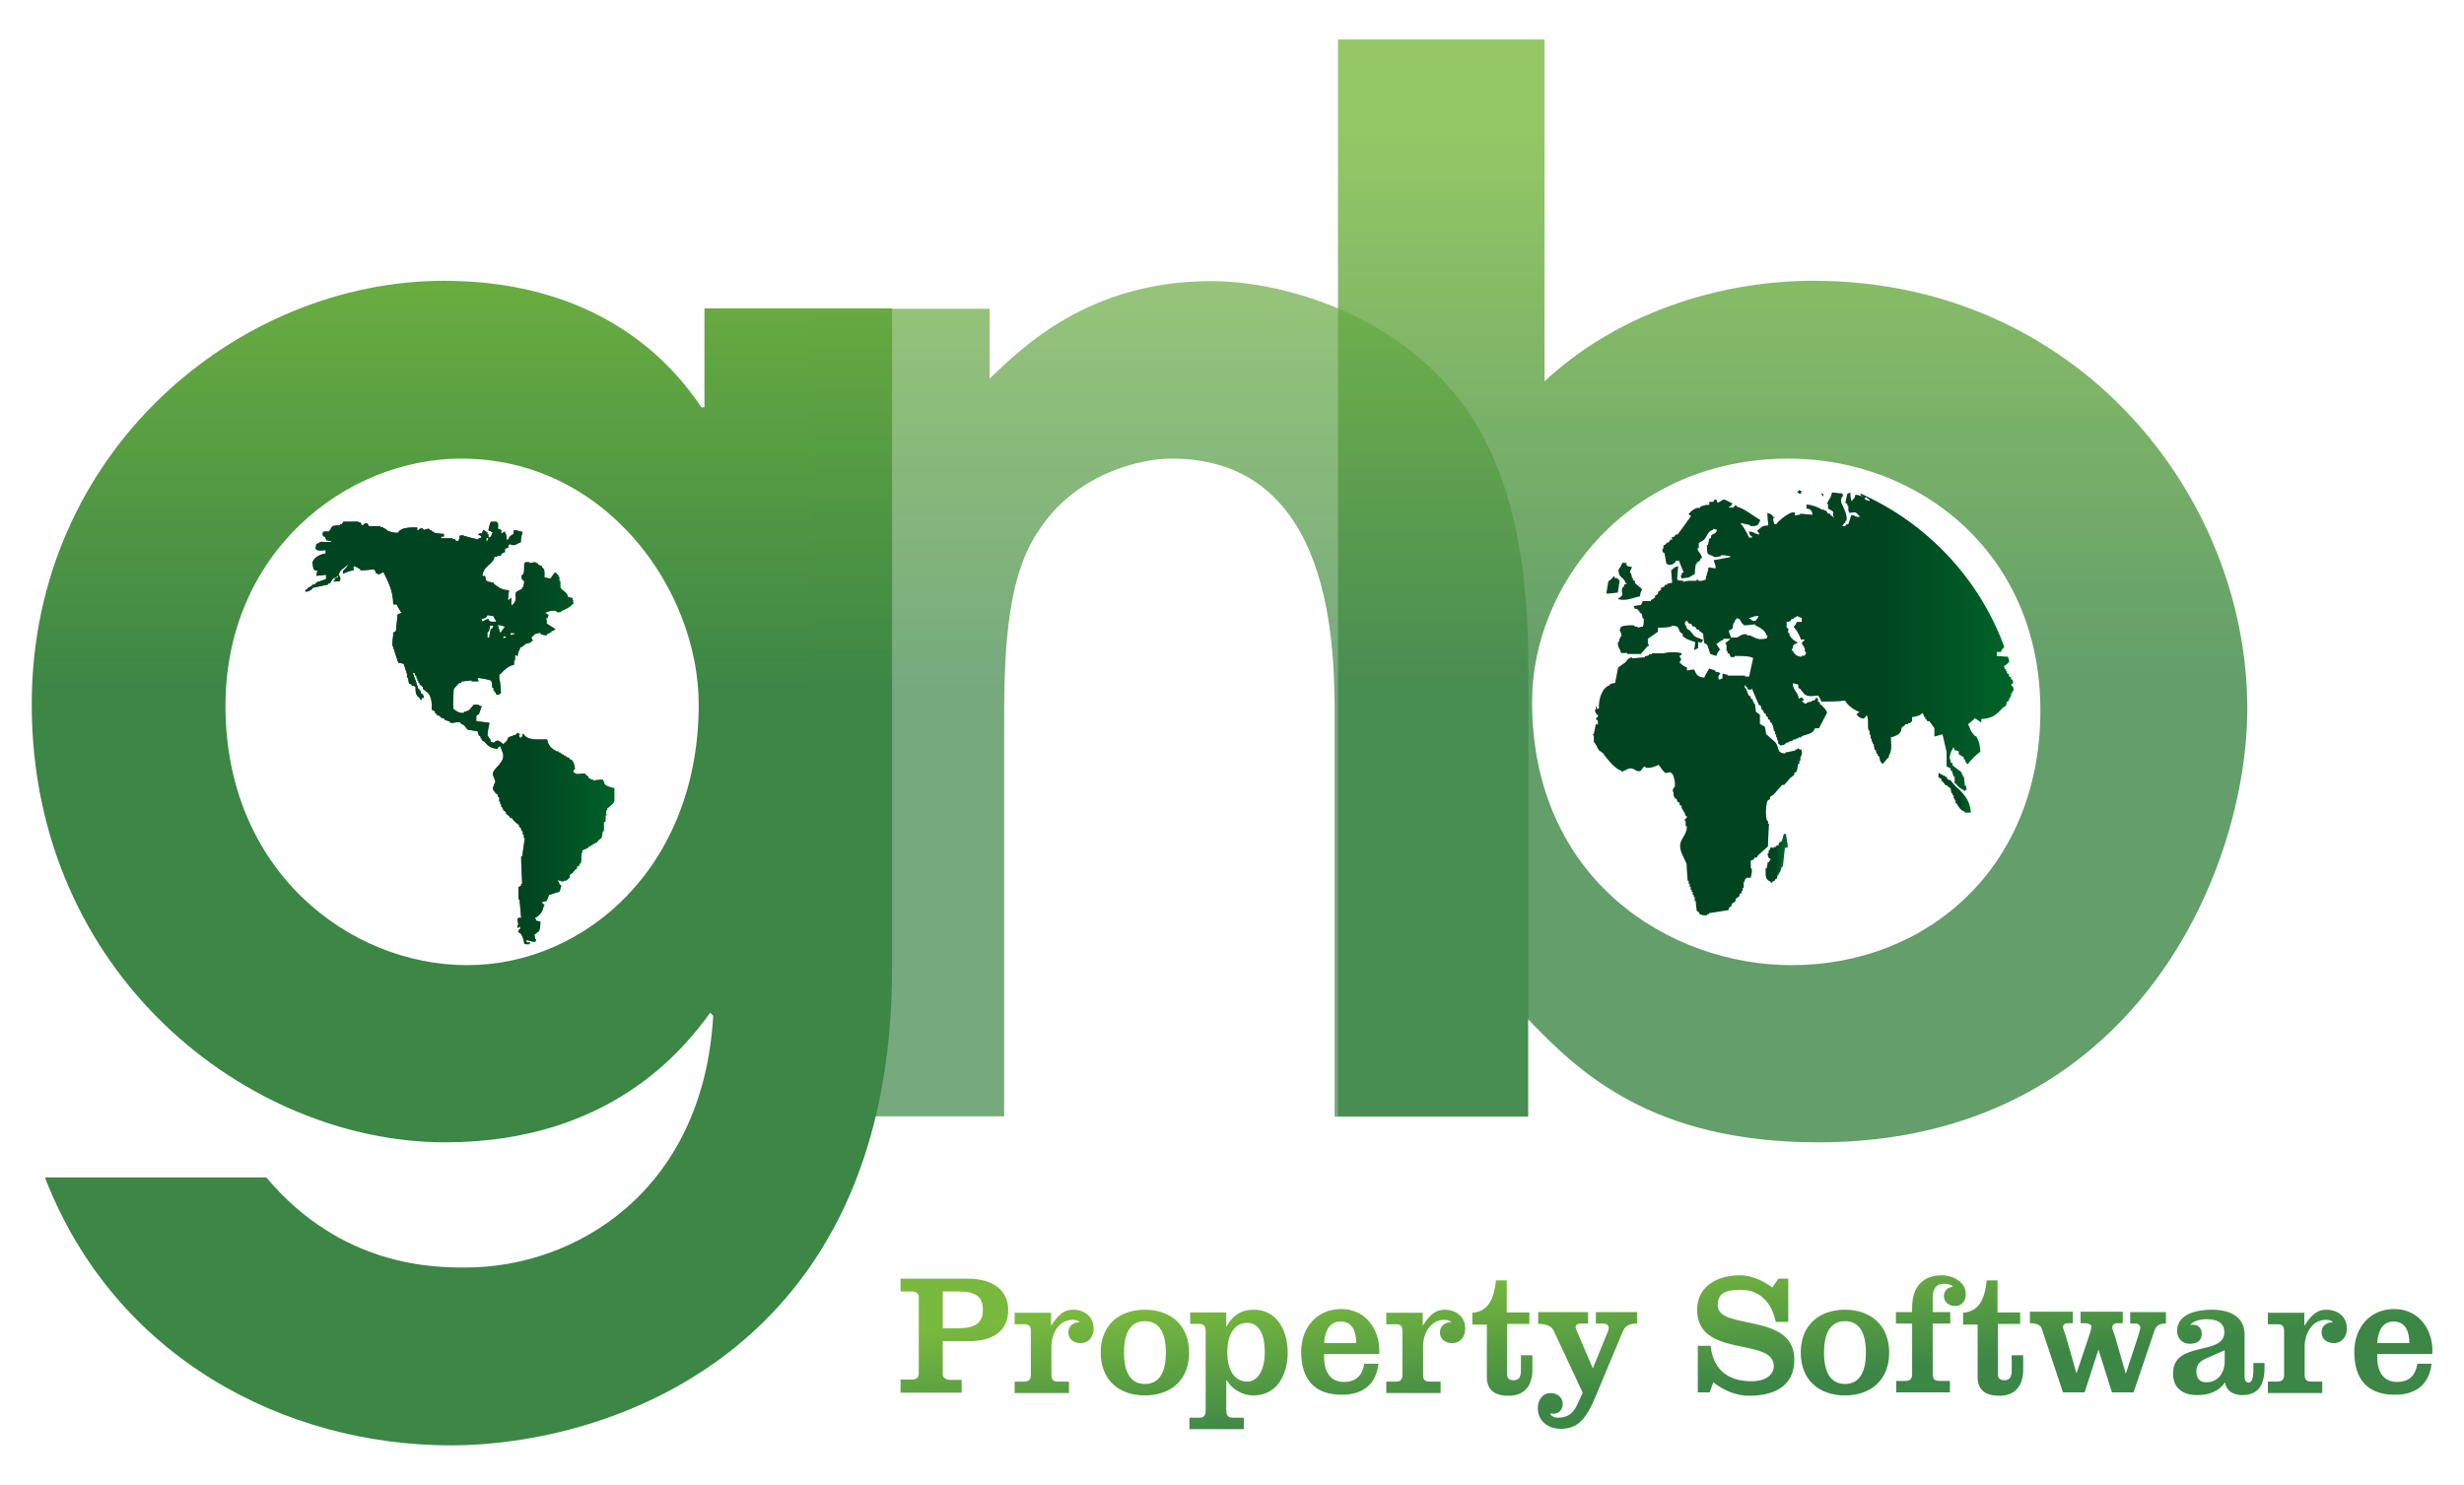 <?xml version="1.0" encoding="UTF-8"?><svg id="uuid-c1e55524-ee22-4b74-bb60-731add1c31ea" xmlns="http://www.w3.org/2000/svg" width="73" height="44" xmlns:xlink="http://www.w3.org/1999/xlink" viewBox="0 0 73 44"><defs><style>.uuid-ae85288a-abff-4ca4-8183-3ff28aced8c8{clip-path:url(#uuid-1db4c5ad-5b5a-4c6a-9f9a-81b8fa3da173);}.uuid-89c9e8b1-daee-48fc-aed4-f76017738ae3{clip-path:url(#uuid-3b9c7787-7166-4036-9d15-99220e80d79f);}.uuid-a70b701c-d278-445e-b11d-248b7ab6f54d{fill:url(#uuid-2617a2dc-7b4d-4637-ad2d-eda2c396fbb7);}.uuid-8a174eea-6d1b-4c92-b8c5-0c3db20465f5{fill:url(#uuid-5033ca68-2361-48d7-9d96-aed279f6c42d);}.uuid-c94c6664-a259-423b-a8f1-f41f74e6a312{opacity:.8;}.uuid-7e43f9be-2e2f-43e3-a465-b959778c97ba{fill:url(#uuid-403de07e-50f2-461b-a716-45b38517ed17);}.uuid-49e17316-8e40-4f36-84e8-64f0e1583f9c{fill:url(#uuid-68b41f1e-cde8-43c2-81c1-38220d4b7f29);}.uuid-ed1432ec-cf47-4530-b3aa-a6f37ea73a2b{fill:url(#uuid-a57bacd8-2f2a-4b3b-a71a-3d0e8467e45b);}.uuid-c0331e96-3a57-492a-8bca-b6d3b7600607{fill:url(#uuid-bbe51d51-a0ba-470c-97bb-cfe12e04b6a7);}.uuid-99816624-ee00-444c-9048-68e7d4395339{clip-path:url(#uuid-97f10db4-ae3d-4629-823a-6e7a6430ac8c);}.uuid-7a26a7b3-a2b4-4252-9c98-9a607d248f1e{opacity:.7;}.uuid-9fe0442f-0cce-4e2d-9353-efebd8aaeacb{fill:url(#uuid-81111ec7-0198-44e9-a2ea-3e96253e15a7);}.uuid-6905bcdb-8036-4a5f-9bc2-8cdaf1ca45ba{clip-path:url(#uuid-c3811b43-8324-4185-b1b0-85490355ea0c);}.uuid-ac5efc2c-2e9c-4492-a160-59ed4f9f86dc{fill:url(#uuid-c5970a30-0a5d-4e97-bee5-da3c290e4a83);}.uuid-9cdbdb5c-5a95-4a76-94e5-e734b847f638{fill:url(#uuid-99d2cfac-c21b-48df-aaca-5a7470a5e06a);}.uuid-f877dd24-8f2d-453f-b8f0-10411e7f2fce{fill:url(#uuid-8d9eec97-6bd5-4430-a2ea-fd6d20f029b2);}.uuid-aed349f6-6d83-4c26-8d3f-8dd20a5951fa{fill:url(#uuid-eb7aa20d-0b73-476a-b59a-c128f49ea2d0);}.uuid-f69473d6-a49d-47c2-bdc2-dd2c30eb8d9e{fill:url(#uuid-18dbcd7c-d246-4cbd-9f74-c9b7a3d44051);}.uuid-5d10b771-a94a-4dec-a65f-1ad22b32531e{fill:url(#uuid-e91f187e-533b-451d-8ff2-cbd1eb39c826);}.uuid-d4c9988e-77fc-40ba-add3-ca6c89798221{fill:url(#uuid-dc89e0f3-6109-4b70-a71f-f8d50946d27c);}.uuid-c5ca4e79-0683-425e-9b97-397747cd7178{fill:url(#uuid-35a4fcc8-2ebd-4b85-97a8-4f7478fb05fc);}.uuid-57858198-ceb3-4c24-a6b8-74a44524a485{clip-path:url(#uuid-3b782a65-2cf4-4b56-a301-81e7b8d0289f);}.uuid-f398e8a4-f28e-40b1-a4bb-4d7a64c00186{fill:url(#uuid-efe16c74-4e48-4bb0-9988-f87bb2c5f0ec);}.uuid-6f4bc71e-1563-4e51-ad4a-bb437f23ba1b{fill:url(#uuid-9ca3e8c9-1327-4e82-9aa0-b47190b65285);}.uuid-68520944-6f13-4749-8674-5f3b69fa50dc{fill:url(#uuid-d8a9bbb8-b2b0-4642-8c7a-d9abe63f02bc);}.uuid-5a1a9380-47ec-4f0a-99dd-d5ccf1ffe8b3{fill:url(#uuid-e7d3e4de-ed5e-4d32-bd8e-7a987c01d637);}.uuid-fcb2c4a7-e503-4b18-ab7e-7ecd8b88aba5{fill:none;}.uuid-18252334-8fbc-454c-a8c8-e747cac63ab0{clip-path:url(#uuid-bf182e18-c622-411f-b583-7c7eac41c040);}.uuid-e5d48694-00e2-4323-8221-e3ecfe677332{fill:url(#uuid-9d941cad-6269-4b8c-9413-3fca09ac5530);}.uuid-6f87f803-8fa0-4229-b729-f23e85f264d0{clip-path:url(#uuid-81a8a0f2-193b-4b39-a99e-734d556f5795);}.uuid-3614cc11-f675-4c1d-9f10-2bf46011b14e{fill:url(#uuid-7dca1bf2-e6d2-4ac3-93b7-13ea037b94b0);}.uuid-0ac3baeb-82a8-4d7d-a329-28ffdbe7388b{fill:url(#uuid-8a763ab7-e2af-43c1-ad15-56d904cc0d36);}.uuid-b785d0f3-7bb6-4626-b9d6-5fea556c3844{fill:url(#uuid-e9f99849-b6e8-4fbd-9889-692dfa6ae276);}.uuid-ff89e82f-7ba6-4171-93d1-9191e8ba1eed{clip-path:url(#uuid-f1968738-f1c2-4621-b684-c7f98d974a96);}.uuid-32f611a8-67c6-41ec-b723-b61dbb71ec11{fill:url(#uuid-cddc9573-48ac-4566-be04-4fc8432d7622);}.uuid-d0286fd8-2523-4aa8-a0be-905d5cbe2ab4{fill:url(#uuid-3ea7295d-ec2c-4260-bf60-410e533afb28);}.uuid-5a580269-0017-4954-b3bf-9a5088d2e969{clip-path:url(#uuid-cff889c0-e55e-4c82-8e2d-c6f2041e14ee);}.uuid-6b59faaa-55e9-4e26-a35e-3efdd69a9fad{fill:url(#uuid-4b95e8fa-23d3-46c1-b8ec-816c18c781dc);}.uuid-48416a5c-8efb-49a5-9aff-413b48e86411{fill:url(#uuid-b2f0188d-537e-496c-9138-3d3fc21aa4b0);}.uuid-ee49b76c-9be6-4819-a778-37d198aee487{fill:url(#uuid-efe860c2-e530-4008-8e82-d7be446a7db5);}</style><linearGradient id="uuid-efe16c74-4e48-4bb0-9988-f87bb2c5f0ec" x1="29.23" y1="-757.61" x2="28.09" y2="-746.09" gradientTransform="translate(0 -708) scale(1 -1)" gradientUnits="userSpaceOnUse"><stop offset="0" stop-color="#3c8646"/><stop offset=".54" stop-color="#3c8646"/><stop offset=".89" stop-color="#79b93e"/><stop offset="1" stop-color="#79b93e"/></linearGradient><linearGradient id="uuid-8a763ab7-e2af-43c1-ad15-56d904cc0d36" x1="32.14" y1="-757.32" x2="30.99" y2="-745.8" xlink:href="#uuid-efe16c74-4e48-4bb0-9988-f87bb2c5f0ec"/><linearGradient id="uuid-9d941cad-6269-4b8c-9413-3fca09ac5530" x1="34.81" y1="-757.06" x2="33.66" y2="-745.53" xlink:href="#uuid-efe16c74-4e48-4bb0-9988-f87bb2c5f0ec"/><linearGradient id="uuid-7dca1bf2-e6d2-4ac3-93b7-13ea037b94b0" x1="37.46" y1="-756.8" x2="36.31" y2="-745.27" xlink:href="#uuid-efe16c74-4e48-4bb0-9988-f87bb2c5f0ec"/><linearGradient id="uuid-eb7aa20d-0b73-476a-b59a-c128f49ea2d0" x1="40.54" y1="-756.49" x2="39.4" y2="-744.96" xlink:href="#uuid-efe16c74-4e48-4bb0-9988-f87bb2c5f0ec"/><linearGradient id="uuid-35a4fcc8-2ebd-4b85-97a8-4f7478fb05fc" x1="43.04" y1="-756.24" x2="41.9" y2="-744.71" xlink:href="#uuid-efe16c74-4e48-4bb0-9988-f87bb2c5f0ec"/><linearGradient id="uuid-4b95e8fa-23d3-46c1-b8ec-816c18c781dc" x1="45.35" y1="-756.01" x2="44.21" y2="-744.49" xlink:href="#uuid-efe16c74-4e48-4bb0-9988-f87bb2c5f0ec"/><linearGradient id="uuid-68b41f1e-cde8-43c2-81c1-38220d4b7f29" x1="47.78" y1="-755.77" x2="46.64" y2="-744.24" xlink:href="#uuid-efe16c74-4e48-4bb0-9988-f87bb2c5f0ec"/><linearGradient id="uuid-c5970a30-0a5d-4e97-bee5-da3c290e4a83" x1="52.42" y1="-755.31" x2="51.27" y2="-743.78" xlink:href="#uuid-efe16c74-4e48-4bb0-9988-f87bb2c5f0ec"/><linearGradient id="uuid-bbe51d51-a0ba-470c-97bb-cfe12e04b6a7" x1="55.35" y1="-755.02" x2="54.21" y2="-743.49" xlink:href="#uuid-efe16c74-4e48-4bb0-9988-f87bb2c5f0ec"/><linearGradient id="uuid-8d9eec97-6bd5-4430-a2ea-fd6d20f029b2" x1="57.9" y1="-754.77" x2="56.76" y2="-743.24" xlink:href="#uuid-efe16c74-4e48-4bb0-9988-f87bb2c5f0ec"/><linearGradient id="uuid-b2f0188d-537e-496c-9138-3d3fc21aa4b0" x1="59.75" y1="-754.58" x2="58.6" y2="-743.06" xlink:href="#uuid-efe16c74-4e48-4bb0-9988-f87bb2c5f0ec"/><linearGradient id="uuid-e91f187e-533b-451d-8ff2-cbd1eb39c826" x1="62.87" y1="-754.27" x2="61.73" y2="-742.75" xlink:href="#uuid-efe16c74-4e48-4bb0-9988-f87bb2c5f0ec"/><linearGradient id="uuid-a57bacd8-2f2a-4b3b-a71a-3d0e8467e45b" x1="66.27" y1="-753.94" x2="65.12" y2="-742.41" xlink:href="#uuid-efe16c74-4e48-4bb0-9988-f87bb2c5f0ec"/><linearGradient id="uuid-2617a2dc-7b4d-4637-ad2d-eda2c396fbb7" x1="68.9" y1="-753.67" x2="67.76" y2="-742.15" xlink:href="#uuid-efe16c74-4e48-4bb0-9988-f87bb2c5f0ec"/><linearGradient id="uuid-81111ec7-0198-44e9-a2ea-3e96253e15a7" x1="71.43" y1="-753.42" x2="70.29" y2="-741.9" xlink:href="#uuid-efe16c74-4e48-4bb0-9988-f87bb2c5f0ec"/><linearGradient id="uuid-e9f99849-b6e8-4fbd-9889-692dfa6ae276" x1="393.23" y1="1333.64" x2="393.45" y2="1333.64" gradientTransform="translate(-298001.72 87920.1) rotate(-90) scale(223.46)" xlink:href="#uuid-efe16c74-4e48-4bb0-9988-f87bb2c5f0ec"/><linearGradient id="uuid-3ea7295d-ec2c-4260-bf60-410e533afb28" x1="393.23" y1="1333.07" x2="393.45" y2="1333.07" gradientTransform="translate(-297833.88 87920.1) rotate(-90) scale(223.46)" xlink:href="#uuid-efe16c74-4e48-4bb0-9988-f87bb2c5f0ec"/><linearGradient id="uuid-e7d3e4de-ed5e-4d32-bd8e-7a987c01d637" x1="393.23" y1="1333.3" x2="393.45" y2="1333.3" gradientTransform="translate(-297904.47 87920.1) rotate(-90) scale(223.46)" xlink:href="#uuid-efe16c74-4e48-4bb0-9988-f87bb2c5f0ec"/><clipPath id="uuid-cff889c0-e55e-4c82-8e2d-c6f2041e14ee"><path class="uuid-fcb2c4a7-e503-4b18-ab7e-7ecd8b88aba5" d="m14.91,18.86h.08v.03s-.05.02-.08.03v-.05h0Zm.21-.1h.13v.03s-.09.02-.13.03v-.05h0Zm-.68-.03s.03-.02.05-.03c0-.05.02-.1.03-.16h.1c-.02.06-.02.06-.05.1h-.03c-.02.09-.03.17-.05.26h-.05v-.18h0Zm.31-.21c.08,0,.15.03.21.05-.04.06-.09.12-.13.18v.03s-.07-.19-.08-.26m-.49-.18s.09-.02.13-.03c.02-.03.03-.05.05-.08.06,0,.12.02.18.03.02.05.04.1.08.13v.03c-.13,0-.2.03-.23-.08-.08.02-.12.05-.18.08,0-.03-.02-.05-.03-.08m.16-2.41s.03.02.05.03c-.02.05,0,.02-.03.05v.03h-.03v-.1Zm.1-.42c-.02.08-.04.12-.05.21.06.01.07.02.1.05h.03s-.04.07-.05.13c-.05.02-.02,0-.05.03h-.03v-.1h-.03v-.05s-.05-.03-.08-.05c-.02-.03,0,0-.03-.03-.03.05-.04.04-.05.1h-.08v.03s-.05,0-.03.03h.05s.02.03.05.05c-.04.05-.05.03-.1.05v.03s-.45-.11-.47-.13c-.15.02-.06.02-.1.13,0,0-.02,0-.03.05-.03,0-.05-.02-.08-.03v-.03h-.08v-.03h-.34v-.05h.08v-.08c-.1,0-.19-.02-.29-.03v-.03h-.05s-.02-.03-.03-.05h-.05v-.03c-.07-.03-.15.02-.18.03,0-.02-.02-.03-.03-.05-.06-.02-.11.03-.13.05h-.03v-.08c-.23,0-.49,0-.57.16-.15,0-.24-.03-.34-.08v-.03h-.05v-.03h-.05v-.03h-.08v-.03h-.34s-.03-.05-.05-.08c-.05-.02-.07,0-.09.02-.02.02-.03.04-.07.03-.02-.03-.03-.05-.05-.08h-.05v-.03h-.29v-.03h-.05v.03h-.1s-.03.05-.05.08h-.05v.03c-.08,0-.16.02-.23.03l-.1.16h-.16v.03h-.03c0,.1,0,.11.08.13,0,.03.02.07.03.1.05,0,.1.02.16.03-.04.04-.12.03-.19.02-.06,0-.12-.01-.17,0v.03s-.07.02-.1.03c-.01.09,0,.06-.03.13.03.02.03.02.05.05.11.02.14.01.26,0v.1c-.17.03-.34.11-.39.26,0,.07.02.14.03.21h.03v.03h.08c0,.05-.02.1-.03.16.09,0,.19-.02.29-.03v.13c-.09.03-.19.07-.29.1,0,.02-.02.03-.03.05-.03,0-.07.02-.1.03v.03h-.05v.03h-.05s-.02.03-.03.05c-.02.02-.04.02-.04.02-.01,0-.01,0-.03.06.13,0,.12-.03.21-.08v-.03c.16-.03.31-.07.47-.1v-.03h.05l.1-.16s.07,0,.1-.03v-.03h.05v.03l-.1.05v.05h-.03v.03h.16c.02-.05,0-.02.03-.05,0-.09,0-.09-.05-.13.02-.17.17-.21.26-.31h.03s-.11.15-.16.18v.08c.09-.04.19-.09.31-.1v-.13c.1.02.12.06.21.1v.03c.14,0,.28-.02.41-.03.02.05,0,.02.03.05.02.07,0,.06.08.08v.03s.13-.06.16-.08c.13.27.29.55.29.96h.1c.04.08.09.16.13.23.01.01.02,0,.02,0v.02s-.08.03-.12.05c-.02.16-.03.33-.05.49-.03.02-.05.03-.08.05,0,.11-.02.23-.03.34.06.18.12.36.18.55.05,0,.1.02.16.03l.1.31v.1h.03c0,.06.02.12.03.18.03,0,.05.02.08.03v.03h.08v.03h.03c0,.31.05.22.16.39h.03s-.03-.04.03-.08c.02.03,0,.02.03.03-.01-.08-.02-.08-.05-.13h-.03l-.03-.1h-.03v-.05h-.03c-.05-.16-.1-.31-.16-.47h.05s.02.05.03.08h.03v.08h.03v.08h.03v.05h.03v.05s.07.05.1.08v.05c.05.04.1.09.16.13.09.12.11.28.1.49.03.02.07.03.1.05v.05s.03.02.05.03v.03s.07.02.1.03c0,.02.02.03.03.05.03,0,.07.02.1.03v.03c.05.02.1.03.16.05v.03c.05.02.1.01.15,0,.05-.01.1-.02.16,0,0,.02.02.03.03.05.03,0,.05.02.08.03.03.04.07.09.1.13.09.02.19.03.29.05.03.02.03.1.05.13.02,0,.03.02.05.03v.05h.03v.05s.05.03.08.05c.11.12.17.19.39.21.02-.05,0-.02.03-.05.03-.03,0-.01.05-.03.02.05.06.15.08.21.07.26-.24.42-.29.57-.04.13.1.19.05.34h-.03v.08h-.03c0,.13.05.14.1.21h.03s.02.07.03.1h.03v.13h.03v.08h.03v.08h.03v.05h.03v.05s.05.03.08.05v.05s.07.05.1.08c0,.02.02.03.03.05h.05s.03.05.05.08c.05.04.1.09.16.13v.05s.03.02.05.03c0,.03.02.07.03.1h.03v.1h.03v.1h.03c-.03.18-.05.36-.08.55h-.03c0,.27.02.54.03.81h-.03v.05s-.05.03-.08.05v.36h.03c.02.18.03.36.05.55h-.08s0,0-.03.03c0,.06.02.12.03.18h-.03v.1s.03-.02.05-.05h.03v.08h-.03s-.02.05-.03.08c.03.02.05.03.08.05.05.08.09.17.1.29.05.02.02,0,.05.03h.1v-.03h.03v-.03h-.1v-.03s-.02,0-.02,0v-.02s0,0,0,0v-.02c.12.01.14.05.27.05,0-.03.02-.05.03-.08h-.03s-.02-.09-.03-.13c.04-.03.09-.07.13-.1.04-.06.05-.18.05-.29-.04,0-.09-.02-.13-.03v-.03s-.01,0-.03-.05c.14-.06.23-.19.26-.36h.03s-.04-.06-.08-.08v-.03s.09-.02.13-.03c.03-.06.05-.12.08-.18.1-.03.21-.07.31-.1.02-.06.03-.12.05-.18-.02,0-.03-.02-.05-.03-.03-.05,0-.06-.05-.1v-.03c.05.02.1.03.16.05v-.03c.11,0,.11-.02.16-.08h.03v-.1s.05-.03.08-.05c.03-.03.05-.07.08-.1.02,0,.03-.02.05-.03v-.05s.05-.03.08-.05v-.05h.03c.04-.09,0-.27.05-.34v-.05s.14-.06.18-.08v-.03h.05v-.03h.05v-.03h.05v-.03h.05v-.03h.05s.05-.07.08-.1c.02,0,.03-.02.05-.03.04-.06.03-.14.05-.21h.03v-.26s.03-.02.05-.03v-.18h.03v-.03h-.03s0-.02,0-.01c0,0,.01,0,.02-.01v-.1h.03v-.05c.06-.05.12-.1.18-.16.07-.1.06-.28.05-.44-.1-.02-.27-.06-.31-.13-.04-.07.04-.03-.05-.1v-.03c-.09,0-.19.02-.29.03v-.03s-.06-.01-.06,0c0,0,0,0-.05-.04h-.03v-.05s-.05-.03-.08-.05v-.03s-.1-.02-.15,0c-.07.01-.13.02-.19-.04h-.03s.02-.07.03-.1h.03l-.05-.21h-.03v-.05s-.05-.02-.08-.03c0-.02-.02-.03-.03-.05h-.05v-.03h-.05v-.03h-.05v-.03h-.05v-.03h-.05v-.03h-.05v-.03h-.05c-.15-.08-.26-.16-.29-.36-.3,0-.59.04-.7-.16h-.03v.08h-.03v.03h-.05s-.02-.05-.03-.08h.03v-.03h-.03s0-.04-.05-.03c0,.02-.02.03-.03.05-.08.03-.16.05-.23.08-.02.08-.07.15-.13.18v.03c-.08-.03-.18-.2-.29-.05-.14-.02-.08-.03-.13-.13h-.03v-.05h-.03c-.03-.09.04-.32.05-.41-.13-.02-.26-.03-.39-.05v-.16s.05-.03.08-.05c.03-.08.05-.16.08-.23-.06-.01-.07-.02-.1-.05h-.13c-.05.06-.1.12-.16.18h-.05v.03h-.08v.03c-.08.03-.2-.02-.23-.05-.03-.02-.05-.03-.08-.05-.04-.06,0-.45,0-.6.05-.06.1-.12.16-.18h.05s.02-.03.03-.05c.09,0,.19-.02.29-.03v.03h.21s-.02-.04-.03-.1c.07,0,.36.05.39.08.06.06.02.13.05.21h.03v.08h.03v.05h.03s.02.05.03.08c.08,0,.08-.02.13-.05,0-.07-.02-.38-.05-.42v-.13s.03-.02.05-.03c.1-.11.22-.23.39-.26v-.13h.03v-.16s.05.02.08.03c0-.13.05-.16.08-.26.03,0,.05-.02.08-.03v-.03h.05v-.03c.1-.05.15-.01.21-.1h.03l-.05-.1s.08-.06.1-.1c.05,0,.11-.05.18-.03v.03s.13.05.18.03c0-.02.02-.03.03-.05h.05v-.03h.05v-.03c.05-.03.06,0,.1-.05.01,0,.02,0,.02,0v-.02c-.08-.05-.16-.1-.25-.16,0-.07,0-.11-.03-.16h.05s.02-.07.03-.1c-.05-.02-.02,0-.05-.03-.05-.02-.02,0-.05-.03.07-.03.2-.09.34-.05v.03h.13v-.03c.12-.05.27-.11.34-.21h.03s-.02-.14-.03-.18c-.04,0-.09-.02-.13-.03-.04-.18-.18-.16-.23-.29v-.18h-.03v-.13h-.03v-.05s-.04-.02-.05-.05c-.05-.02-.02,0-.05-.03-.04.06-.09.12-.13.18-.06,0-.12-.02-.18-.03,0-.18.02-.23-.08-.31v-.03s-.07-.02-.1-.03c0-.02-.02-.03-.03-.05h-.05v-.03c-.06,0-.12.02-.18.03v-.03h-.13v.03h-.03v.08c-.01.15.02.22-.08.29,0,.1.01.12.08.16,0,.06-.02.12-.03.18h-.03v.05s-.15.07-.18.1c-.05.07.05.26-.1.36v.03h-.03c-.02-.1-.02-.11,0-.21-.06.02-.05,0-.08.05h-.03c0-.09.02-.19.03-.29-.22,0-.31-.09-.44-.18,0-.02-.02-.03-.03-.05-.06,0-.12-.02-.18-.03v-.03h-.03s-.02-.09-.03-.13h-.08c.03-.32.31-.32.36-.57h.08v-.03h.1s.03-.05.05-.08c.03,0,.05-.02.08-.03v-.1s.07-.02.1-.03v-.08h.03v-.03s.09.05.16.03c.06-.02.11-.06.18-.08,0-.14.03-.2.05-.31-.11-.01-.13-.05-.26-.05v.1s-.09.07-.13.1c0,.03-.02.05-.03.08h-.05c0-.08-.01-.17-.05-.21v-.03s-.05.02-.08.05h-.03v-.1s-.07-.02-.1-.03c.01-.12.03-.2-.1-.23v-.03s-.01,0-.02,0c-.04,0-.06.04-.09.06"/></clipPath><linearGradient id="uuid-99d2cfac-c21b-48df-aaca-5a7470a5e06a" x1="392" y1="1390.54" x2="392.22" y2="1390.54" gradientTransform="translate(-15741.07 -55850.19) scale(40.18)" gradientUnits="userSpaceOnUse"><stop offset="0" stop-color="#004421"/><stop offset=".22" stop-color="#004421"/><stop offset="1" stop-color="#79b93e"/></linearGradient><clipPath id="uuid-bf182e18-c622-411f-b583-7c7eac41c040"><path class="uuid-fcb2c4a7-e503-4b18-ab7e-7ecd8b88aba5" d="m14.91,18.86h.08v.03s-.05.02-.08.03v-.05h0Zm.21-.1h.13v.03s-.09.02-.13.03v-.05h0Zm-.68-.03s.03-.02.05-.03c0-.05.02-.1.03-.16h.1c-.02.06-.02.06-.05.1h-.03c-.02.09-.03.17-.05.26h-.05v-.18h0Zm.31-.21c.08,0,.15.03.21.05-.04.06-.09.12-.13.18v.03s-.07-.19-.08-.26m-.49-.18s.09-.02.13-.03c.02-.03.03-.05.05-.08.06,0,.12.02.18.03.02.05.04.1.08.13v.03c-.13,0-.2.03-.23-.08-.08.02-.12.05-.18.08,0-.03-.02-.05-.03-.08m.16-2.41s.03.02.05.03c-.02.05,0,.02-.03.05v.03h-.03v-.1Zm.1-.42c-.02.08-.04.12-.05.21.06.01.07.02.1.05h.03s-.04.07-.05.13c-.05.02-.02,0-.05.03h-.03v-.1h-.03v-.05s-.05-.03-.08-.05c-.02-.03,0,0-.03-.03-.03.05-.04.04-.05.1h-.08v.03s-.05,0-.03.03h.05s.02.03.05.05c-.04.05-.05.03-.1.05v.03s-.45-.11-.47-.13c-.15.02-.06.02-.1.13,0,0-.02,0-.03.05-.03,0-.05-.02-.08-.03v-.03h-.08v-.03h-.34v-.05h.08v-.08c-.1,0-.19-.02-.29-.03v-.03h-.05s-.02-.03-.03-.05h-.05v-.03c-.07-.03-.15.02-.18.03,0-.02-.02-.03-.03-.05-.06-.02-.11.03-.13.05h-.03v-.08c-.23,0-.49,0-.57.16-.15,0-.24-.03-.34-.08v-.03h-.05v-.03h-.05v-.03h-.08v-.03h-.34s-.03-.05-.05-.08c-.05-.02-.07,0-.09.02-.02.02-.03.04-.07.03-.02-.03-.03-.05-.05-.08h-.05v-.03h-.29v-.03h-.05v.03h-.1s-.03.05-.05.08h-.05v.03c-.08,0-.16.02-.23.03l-.1.16h-.16v.03h-.03c0,.1,0,.11.08.13,0,.03.02.07.03.1.05,0,.1.02.16.03-.04.04-.12.03-.19.02-.06,0-.12-.01-.17,0v.03s-.07.02-.1.03c-.01.09,0,.06-.03.13.03.02.03.02.05.05.11.02.14.01.26,0v.1c-.17.03-.34.11-.39.26,0,.07.02.14.03.21h.03v.03h.08c0,.05-.02.1-.03.16.09,0,.19-.02.29-.03v.13c-.09.03-.19.07-.29.1,0,.02-.02.03-.03.05-.03,0-.07.02-.1.03v.03h-.05v.03h-.05s-.02.03-.03.05c-.02.02-.04.02-.04.02-.01,0-.01,0-.03.06.13,0,.12-.03.21-.08v-.03c.16-.03.31-.07.47-.1v-.03h.05l.1-.16s.07,0,.1-.03v-.03h.05v.03l-.1.05v.05h-.03v.03h.16c.02-.05,0-.02.03-.05,0-.09,0-.09-.05-.13.02-.17.17-.21.26-.31h.03s-.11.15-.16.18v.08c.09-.04.19-.09.31-.1v-.13c.1.02.12.06.21.1v.03c.14,0,.28-.02.41-.03.02.05,0,.02.03.05.02.07,0,.06.08.08v.03s.13-.06.16-.08c.13.27.29.55.29.96h.1c.04.08.09.16.13.23.01.01.02,0,.02,0v.02s-.08.03-.12.05c-.02.16-.03.33-.05.49-.03.02-.05.03-.08.05,0,.11-.02.23-.03.34.06.18.12.36.18.55.05,0,.1.02.16.03l.1.31v.1h.03c0,.06.02.12.03.18.03,0,.05.02.08.03v.03h.08v.03h.03c0,.31.05.22.16.39h.03s-.03-.04.03-.08c.02.03,0,.02.03.03-.01-.08-.02-.08-.05-.13h-.03l-.03-.1h-.03v-.05h-.03c-.05-.16-.1-.31-.16-.47h.05s.02.05.03.08h.03v.08h.03v.08h.03v.05h.03v.05s.07.05.1.08v.05c.05.04.1.09.16.13.09.12.11.28.1.49.03.02.07.03.1.05v.05s.03.02.05.03v.03s.07.02.1.03c0,.02.02.03.03.05.03,0,.07.02.1.03v.03c.05.02.1.03.16.05v.03c.05.02.1.01.15,0,.05-.01.1-.02.16,0,0,.02.02.03.03.05.03,0,.05.02.08.03.03.04.07.09.1.13.09.02.19.03.29.05.03.02.03.1.05.13.02,0,.03.02.05.03v.05h.03v.05s.05.03.08.05c.11.12.17.19.39.21.02-.05,0-.02.03-.05.03-.03,0-.01.05-.03.02.05.06.15.08.21.07.26-.24.42-.29.57-.04.13.1.19.05.34h-.03v.08h-.03c0,.13.05.14.1.21h.03s.02.07.03.1h.03v.13h.03v.08h.03v.08h.03v.05h.03v.05s.05.03.08.05v.05s.07.05.1.08c0,.02.02.03.03.05h.05s.03.05.05.08c.05.04.1.09.16.13v.05s.03.02.05.03c0,.03.02.07.03.1h.03v.1h.03v.1h.03c-.03.18-.05.36-.08.55h-.03c0,.27.02.54.03.81h-.03v.05s-.05.03-.08.05v.36h.03c.02.18.03.36.05.55h-.08s0,0-.03.03c0,.06.02.12.03.18h-.03v.1s.03-.02.05-.05h.03v.08h-.03s-.02.05-.03.08c.03.02.05.03.08.05.05.08.09.17.1.29.05.02.02,0,.05.03h.1v-.03h.03v-.03h-.1v-.03s-.02,0-.02,0v-.02s0,0,0,0v-.02c.12.01.14.05.27.05,0-.03.02-.05.03-.08h-.03s-.02-.09-.03-.13c.04-.03.09-.07.13-.1.04-.06.05-.18.05-.29-.04,0-.09-.02-.13-.03v-.03s-.01,0-.03-.05c.14-.06.23-.19.26-.36h.03s-.04-.06-.08-.08v-.03s.09-.02.13-.03c.03-.06.05-.12.08-.18.1-.03.21-.07.31-.1.02-.06.03-.12.05-.18-.02,0-.03-.02-.05-.03-.03-.05,0-.06-.05-.1v-.03c.05.02.1.03.16.05v-.03c.11,0,.11-.02.16-.08h.03v-.1s.05-.03.08-.05c.03-.03.05-.07.08-.1.02,0,.03-.02.05-.03v-.05s.05-.03.08-.05v-.05h.03c.04-.09,0-.27.05-.34v-.05s.14-.06.18-.08v-.03h.05v-.03h.05v-.03h.05v-.03h.05v-.03h.05s.05-.07.08-.1c.02,0,.03-.02.05-.03.04-.06.03-.14.05-.21h.03v-.26s.03-.02.05-.03v-.18h.03v-.03h-.03s0-.02,0-.01c0,0,.01,0,.02-.01v-.1h.03v-.05c.06-.05.12-.1.18-.16.07-.1.06-.28.05-.44-.1-.02-.27-.06-.31-.13-.04-.07.04-.03-.05-.1v-.03c-.09,0-.19.02-.29.03v-.03s-.06-.01-.06,0c0,0,0,0-.05-.04h-.03v-.05s-.05-.03-.08-.05v-.03s-.1-.02-.15,0c-.07.01-.13.02-.19-.04h-.03s.02-.07.03-.1h.03l-.05-.21h-.03v-.05s-.05-.02-.08-.03c0-.02-.02-.03-.03-.05h-.05v-.03h-.05v-.03h-.05v-.03h-.05v-.03h-.05v-.03h-.05v-.03h-.05c-.15-.08-.26-.16-.29-.36-.3,0-.59.04-.7-.16h-.03v.08h-.03v.03h-.05s-.02-.05-.03-.08h.03v-.03h-.03s0-.04-.05-.03c0,.02-.02.03-.03.05-.08.03-.16.05-.23.08-.02.08-.07.15-.13.18v.03c-.08-.03-.18-.2-.29-.05-.14-.02-.08-.03-.13-.13h-.03v-.05h-.03c-.03-.09.04-.32.05-.41-.13-.02-.26-.03-.39-.05v-.16s.05-.03.08-.05c.03-.08.05-.16.08-.23-.06-.01-.07-.02-.1-.05h-.13c-.05.06-.1.12-.16.18h-.05v.03h-.08v.03c-.08.03-.2-.02-.23-.05-.03-.02-.05-.03-.08-.05-.04-.06,0-.45,0-.6.05-.06.1-.12.16-.18h.05s.02-.03.03-.05c.09,0,.19-.02.29-.03v.03h.21s-.02-.04-.03-.1c.07,0,.36.05.39.08.06.06.02.13.05.21h.03v.08h.03v.05h.03s.02.05.03.08c.08,0,.08-.02.13-.05,0-.07-.02-.38-.05-.42v-.13s.03-.02.05-.03c.1-.11.22-.23.39-.26v-.13h.03v-.16s.05.02.08.03c0-.13.05-.16.08-.26.03,0,.05-.02.08-.03v-.03h.05v-.03c.1-.05.15-.01.21-.1h.03l-.05-.1s.08-.06.1-.1c.05,0,.11-.05.18-.03v.03s.13.05.18.03c0-.02.02-.03.03-.05h.05v-.03h.05v-.03c.05-.03.06,0,.1-.05.01,0,.02,0,.02,0v-.02c-.08-.05-.16-.1-.25-.16,0-.07,0-.11-.03-.16h.05s.02-.07.03-.1c-.05-.02-.02,0-.05-.03-.05-.02-.02,0-.05-.03.07-.03.2-.09.34-.05v.03h.13v-.03c.12-.05.27-.11.34-.21h.03s-.02-.14-.03-.18c-.04,0-.09-.02-.13-.03-.04-.18-.18-.16-.23-.29v-.18h-.03v-.13h-.03v-.05s-.04-.02-.05-.05c-.05-.02-.02,0-.05-.03-.04.06-.09.12-.13.18-.06,0-.12-.02-.18-.03,0-.18.02-.23-.08-.31v-.03s-.07-.02-.1-.03c0-.02-.02-.03-.03-.05h-.05v-.03c-.06,0-.12.02-.18.03v-.03h-.13v.03h-.03v.08c-.01.15.02.22-.08.29,0,.1.01.12.08.16,0,.06-.02.12-.03.18h-.03v.05s-.15.07-.18.1c-.05.07.05.26-.1.36v.03h-.03c-.02-.1-.02-.11,0-.21-.06.02-.05,0-.08.05h-.03c0-.09.02-.19.03-.29-.22,0-.31-.09-.44-.18,0-.02-.02-.03-.03-.05-.06,0-.12-.02-.18-.03v-.03h-.03s-.02-.09-.03-.13h-.08c.03-.32.31-.32.36-.57h.08v-.03h.1s.03-.05.05-.08c.03,0,.05-.02.08-.03v-.1s.07-.02.1-.03v-.08h.03v-.03s.09.05.16.03c.06-.02.11-.06.18-.08,0-.14.03-.2.05-.31-.11-.01-.13-.05-.26-.05v.1s-.09.07-.13.1c0,.03-.02.05-.03.08h-.05c0-.08-.01-.17-.05-.21v-.03s-.05.02-.08.05h-.03v-.1s-.07-.02-.1-.03c.01-.12.03-.2-.1-.23v-.03s-.01,0-.02,0c-.04,0-.06.04-.09.06"/></clipPath><linearGradient id="uuid-18dbcd7c-d246-4cbd-9f74-c9b7a3d44051" x1="392.01" y1="1390.49" x2="392.24" y2="1390.49" gradientTransform="translate(-15761.39 -55917.58) scale(40.23)" gradientUnits="userSpaceOnUse"><stop offset="0" stop-color="#004421"/><stop offset=".71" stop-color="#004421"/><stop offset="1" stop-color="#006228"/></linearGradient><clipPath id="uuid-3b782a65-2cf4-4b56-a301-81e7b8d0289f"><path class="uuid-fcb2c4a7-e503-4b18-ab7e-7ecd8b88aba5" d="m53.26,14.58h-.03s0,.01.06.03c.03.03,0,.01.06.03,0-.03.02-.06.03-.09-.03,0-.06-.02-.09-.03,0,.02-.02.04-.03.06"/></clipPath><linearGradient id="uuid-dc89e0f3-6109-4b70-a71f-f8d50946d27c" x1="-472.92" y1="4728.85" x2="-472.7" y2="4728.85" gradientTransform="translate(370.09 -3153.75) scale(.67)" xlink:href="#uuid-18dbcd7c-d246-4cbd-9f74-c9b7a3d44051"/><clipPath id="uuid-f1968738-f1c2-4621-b684-c7f98d974a96"><path class="uuid-fcb2c4a7-e503-4b18-ab7e-7ecd8b88aba5" d="m53.99,14.67v.03h.03v-.06s-.04-.02-.06-.03c.01.05,0,.02.03.06"/></clipPath><linearGradient id="uuid-5033ca68-2361-48d7-9d96-aed279f6c42d" x1="-1860.45" y1="10089.49" x2="-1860.22" y2="10089.49" gradientTransform="translate(537.72 -2608.61) scale(.26)" xlink:href="#uuid-18dbcd7c-d246-4cbd-9f74-c9b7a3d44051"/><clipPath id="uuid-c3811b43-8324-4185-b1b0-85490355ea0c"><path class="uuid-fcb2c4a7-e503-4b18-ab7e-7ecd8b88aba5" d="m57.43,22.91v.12s.06.04.09.06v.06h.03s.06.08.09.12h.06v.03s.06.04.09.06c0,.05.02.1.03.15h.03v.06h.03v.09h.03v.06h.03v.09h.03c.06.11.12.21.24.24v.03h.18c-.02-.41-.27-.61-.49-.82-.04-.05-.08-.1-.12-.15h-.06s-.04-.06-.06-.09c-.07-.05-.16-.06-.21-.12h-.03,0Z"/></clipPath><linearGradient id="uuid-403de07e-50f2-461b-a716-45b38517ed17" x1="263.81" y1="1859.77" x2="264.04" y2="1859.77" gradientTransform="translate(-1071.74 -7936.32) scale(4.28)" xlink:href="#uuid-18dbcd7c-d246-4cbd-9f74-c9b7a3d44051"/><clipPath id="uuid-81a8a0f2-193b-4b39-a99e-734d556f5795"><path class="uuid-fcb2c4a7-e503-4b18-ab7e-7ecd8b88aba5" d="m51.22,18.68c.17-.04.09-.11.15-.24h.03v-.06s.04-.02.06-.06c.12.03.09.07.15.15.01.02.04.02.06.06.11,0,.22-.02.33-.03v.03c.14.06.3.15.34.3h.03s-.02.06-.03.09c-.27.05-.29,0-.49-.09h-.09v-.03c-.14-.04-.23.07-.3.09h-.18c-.02-.09-.05-.11-.06-.21m.61-.37c.11-.02.13-.06.27-.06-.02.09-.06.09-.09.15-.09,0-.11-.01-.15-.06h-.03v-.03h0Zm1.1.27v-.15s.09-.01.12-.03c0-.02.02-.04.03-.06h.06v-.03s.06-.02.09-.03v-.03c.06.02.08.05.15.06v.12h-.15c-.02.09-.06.09-.09.15.07.06.19.26.21.37h.12s-.04.06-.09.09c.01.03.02.06.03.09h.03v.06h.03v.12h.03v.09h-.03v.03h-.09v.03c-.15,0-.22-.08-.27-.18h-.03c.02-.06.04-.12.06-.18.06-.02.03,0,.06-.03.06-.02.03,0,.06-.03-.1-.05-.19-.12-.24-.21v-.06h-.03c-.05-.12.05-.1-.06-.18m2.37-3.87v.03s.06.04.09.06v.03c-.09-.01-.1-.02-.15-.06v-.03c-.08-.05-.16-.08-.27-.09-.02.08-.03.12-.09.15v.03h-.03c-.02-.08-.03-.13-.03-.24-.03,0-.06.02-.09.03l-.06.27s.04.02.06.03v.06h.03v.15s.02,0,.03.06c.06,0,.14-.04.21,0,0,0,.06.07.09.09v.03c-.14,0-.12-.05-.24-.06-.03.09-.06.18-.09.27-.07.02-.06,0-.09.06h-.09s.04-.06.06-.09h.03v-.06h.03c.06-.17-.12-.46-.15-.55-.02-.07.01-.15.03-.18h.03s-.02-.06-.03-.09c-.1,0-.2-.02-.3-.03-.02.06-.04.12-.06.18h-.03v.06h-.03v.06h-.03c-.01.05.03.05.03.06v.12c.05.03.1.06.15.09v.15h.03v.03s-.08-.06-.12-.09v-.03h-.06s-.04-.06-.06-.09h-.06v-.03h-.06c-.12-.07-.28-.14-.46-.15v.12c.13.01.16.07.18.18-.12,0-.24-.02-.37-.03v.03c-.05,0-.1.02-.15.03v-.09h-.03c-.08-.06-.46.23-.52.34h-.06s-.05-.1-.03-.18h.03v-.03h-.03c-.04-.07-.09-.1-.18-.12,0,.12.02.24.03.37-.22,0-.21.08-.33.15.02.04.03.06.06.09v.03c-.15-.02-.13-.08-.3-.09.01.1.02.11.09.15v.03h-.09c-.05-.11-.16-.32-.24-.4v-.03c.09.02.18.04.27.06v.03c.16,0,.24,0,.27-.12.03-.03.01,0,.03-.06-.19-.11-.48-.35-.7-.4v-.03c-.06-.02-.07.03-.09.06h-.15s.09-.06.12-.12c-.08-.04-.16-.08-.24-.12-.02,0-.07.02-.11.05-.05.03-.09.05-.1.05,0-.03-.02-.06-.03-.09-.08-.03-.07.05-.09.06h-.12v.09c-.13,0-.18.02-.27.06v.03h-.09c-.1.04-.19.09-.24.18h-.03s.09.06.09.06c-.13.18-.26.37-.4.55h-.06s-.02.04-.03.06c-.03,0-.06.02-.09.03.01.02.02.04.03.06h-.06s-.04.06-.06.09h-.06v.03s-.06.04-.09.06v.09h-.03c0,.07,0,.08.03.12h.03c.02.11.04.22.06.33.06.02.03,0,.06.03.13,0,.14-.03.21-.09v-.03h.09v-.03c.05.12.1.24.15.37-.02,0-.04.02-.06.03v.06h-.03s.02.06.03.09c.08-.01.16-.02.24-.03v-.03h.06v-.03s.06-.02.09-.03c0-.1.02-.2.03-.3h.03v-.06h.03c.06-.06.06-.02.09-.12h.03c.03-.09-.16-.22-.12-.3h.03v-.15c.05-.03.1-.06.15-.09.1-.1.11-.26.27-.3v-.03s.08.02.12.03c-.04.15-.12.09-.18.18v.06s-.04.02-.06.03c0,.06-.02.12-.03.18h-.03c0,.11,0,.21.03.27.08.02.15.07.21.09.06,0,.12-.02.18-.03v-.03c.09,0,.18.02.27.03v.03c-.16.03-.32.06-.49.09.02.1.06.12.06.24-.07,0-.14-.02-.21-.03-.02.14-.07.24-.09.37-.07.01-.12.05-.21.03,0,0,0-.04-.06-.03v.03h-.21c-.06,0-.12.02-.18.03v-.03c-.09,0-.13-.01-.18-.03,0-.13.02-.26.03-.4-.13.02-.13.07-.21.12.01.12.02.24.03.37-.05,0-.1.02-.15.03v.03h-.06s-.02.04-.03.06c-.03,0-.06.02-.09.03v.06s-.06.04-.09.06v.06s-.06.04-.09.06v.06h-.03s-.02.04-.09.06v.03h-.24c-.02.07-.03.07-.06.12-.07,0-.14.02-.21.03.03.09.03.08.05.08.01,0,.03,0,.07.02.03.04.06.08.09.12h.03c0,.05.02.1.03.15h.03c0,.11,0,.17-.03.24-.05,0-.1.02-.15.03v-.03h-.09v-.03c-.1-.03-.34,0-.4.03-.01.02-.02.04-.03.06-.05.07.07.12.03.24h-.03v.06h-.03v.09h-.03c-.03.09.03.21.06.24,0,.03.02.06.03.09h.18v.03h.4c.07-.08.14-.16.21-.24h.03c.02-.06-.02-.04-.03-.06v-.15c.1-.07.2-.14.3-.21v-.12c.13,0,.37,0,.43-.06.22.02.15.08.24.21.02,0,.04.02.06.03v.06c.06.08.25.16.37.18,0,.11-.02.17-.03.24.07-.02.07-.03.12-.06v-.18s.06.02.09.03c.02-.03.04-.06.06-.09-.09-.04-.19-.06-.27-.12-.04-.05-.08-.1-.12-.15-.03-.02-.06-.04-.09-.06-.03-.05,0-.07-.06-.12v-.09h.03v-.03c.05,0,.06.07.09.09h.06s.04.06.06.09h.06s.04.06.06.09h.06v.03s.08.06.12.09c0,.09.02.18.03.27.03.02.06.04.09.06.03.09.06.18.09.27.06.02.12.04.18.06.02-.09.06-.12.09-.18h.03s-.11-.15-.12-.18c.08-.04.12-.1.21-.12v-.03h.21s-.11.1-.15.12c.01.06.03.06.03.06v.18h.03v.06s.04.02.06.03c.01.03.02.06.03.09h.12v-.03c.22,0,.41-.01.55.06-.04.18-.08.37-.12.55h-.12v-.03h-.52v-.03c-.05,0-.1-.02-.15-.03v.15h-.03s0,.01-.06.03c-.03-.03,0,0-.03-.03,0-.09.01-.11.06-.15-.06-.07-.07-.02-.15-.06v-.03c-.06-.02-.12-.04-.18-.06-.05.09-.11.17-.15.27-.21-.02-.23-.1-.3-.24-.07,0-.14.02-.21.03v-.09c-.07-.03-.14-.06-.18-.12h-.03v-.06s.05-.03.03-.09c0,0-.05-.03-.03-.09h.03s.02-.04.03-.06c-.14-.05-.41-.04-.55,0h-.34v.03h-.09v.03s-.08.02-.12.03v.03c-.12,0-.24.02-.37.03v-.03c-.15.02-.13.08-.21.15-.07.05-.14.1-.21.15-.03.15-.06.3-.09.46-.05,0-.1.02-.15.03v.03c-.22.06-.35.4-.33.7h-.06v-.06h-.03v.09h-.03c.01.1.03.09.06.15h.03c.03.12-.15.07,0,.18v.12s-.04-.02-.06-.03c-.02.1-.04.2-.06.3h-.03c0,.05.03.05.03.06v.18c.08.07.09.16.15.24.04.03.08.06.12.09.11.15.35.47.55.52v.03s.07-.02.12-.05c.06-.03.13-.07.21-.04.05.01.14.11.24.06.03-.04.06-.08.09-.12.05-.02.06.03.06.03.12.02.32-.04.37-.09.08.07.09.15.18.21v.03s.07,0,.1,0c.04-.02.07-.04.14.04.04.05.1.28.06.4h-.03s-.02.08-.03.12h.03c0,.13,0,.14.06.21h.03s.02.06.03.09c.02.01.04.02.06.03v.06s.04.02.06.03v.06c.04.08.1.14.12.24h.03c.03.09-.07.06-.06.15h.03v.15h.03c.04.16-.15.37-.18.49-.07.23.14.5.18.64,0,.16.02.32.03.49h.03v.09h.03v.09h.03v.09h.03v.06h.03v.09h.03v.06h.03v.12h.03c0,.1.02.2.03.3.02,0,.04.02.06.03,0,.02.02.04.03.06.02.02.16.05.21.03v-.03h.06v-.03c.19-.03.38-.06.58-.09,0-.03.02-.06.03-.09.02,0,.04-.02.06-.03v-.06s.08-.06.12-.09v-.06s.08-.06.12-.09v-.06s.04-.02.06-.03v-.06h.03v-.09h.03v-.18h.03v-.06s.04-.03.06-.06h.12c.01-.09.07-.23,0-.3v-.21s.06-.02.09-.03c0-.02.02-.04.03-.06h.06s.02-.04.03-.06c.1-.09.2-.18.3-.27,0-.22.02-.45.03-.67h-.03v-.09h-.03c-.05-.15-.04-.5.03-.61.02,0,.04-.02.06-.03v-.06s.08-.06.12-.09c.08-.09.16-.18.24-.27h.06c.06-.07.12-.14.18-.21.04-.03.08-.06.12-.09v-.06s.04-.02.06-.03c.04-.06.03-.17.06-.24h.03v-.09h.03v-.09c.05-.14.06-.08.03-.24h-.06s0-.04-.06-.03v.03h-.06v.03c-.1.02-.2.04-.3.06v.03c-.28-.02-.16-.19-.3-.34-.09-.08-.18-.16-.27-.24,0-.07-.02-.14-.03-.21-.05-.03-.1-.06-.15-.09v-.27s-.08-.06-.12-.09c0-.08-.02-.16-.03-.24h-.03v-.06h-.03v-.06s-.04-.02-.06-.03v-.06s-.04-.02-.06-.03c-.05-.08-.04-.17-.12-.24v-.06h.03v.03c.05.03.04.02.06.09.1,0,.07.05.12-.03.07.16.14.32.21.49.02,0,.04.02.06.03,0,.04.02.08.03.12h.03s.02.06.03.09c.02,0,.04.02.06.03v.06s.04.02.06.03v.06s.04.02.06.03v.06s.04.02.06.03v.06h.03c0,.06.02.12.03.18h.03v.09h.03v.09h.03v.09h.03v.09s.05.03.06.06c.17-.01.11-.04.21-.09h.06v-.03s.08-.02.12-.03v-.03h.09v-.03h.06v-.03h.09v-.03c.17-.07.34-.06.4-.24h.12c.08-.15.16-.3.24-.46-.03-.11-.12-.17-.18-.24h-.03v-.06s-.04-.02-.06-.03v-.09h-.03v-.03h-.03v.03s-.04.05-.06.06h-.06v.03c-.05,0-.1.02-.15.03v.03c-.09-.01-.08,0-.12-.06h-.03s.01-.03.04-.03c.01,0,.02,0,.02,0v-.03s-.06-.06-.06-.06c-.03,0-.06.02-.09.03,0-.04-.02-.08-.03-.12-.06-.1-.14-.18-.15-.33.05,0,.1.02.15.03.04.03,0,.08.03.12h.03c.05.06.1.12.15.18.12.08.25.04.4.03.03.07.07.1.09.18.24,0,.51,0,.7-.03.09.15.25.27.43.34-.03.03-.05.04-.09.06.04.06.07.1.15.12.06.04.12-.02.15-.09.07.08.02.34.06.46h.03v.12h.03v.12h.03v.09h.03v.06h.03c0,.06.02.12.03.18h.03s.02.08.03.12h.03v.06h.03c.05.1.01.14.09.21.03.03,0,0,.03.03.05-.06.1-.12.15-.18h.03v-.06c.1-.18.07-.31.06-.55.14-.03.24-.08.3-.18,0-.04.02-.08.03-.12.03-.02.06-.04.09-.06v-.03h.09v-.03h.06s.03-.04.06-.06v-.12c.12-.02.24-.04.3-.12.06.05.03.06.06.12h.03v.06h.03s.02.04.03.06h.06c.05.07.1.14.15.21v.24h.03s.13-.04.21-.06c.04.17.08.35.12.52v.43s.08.04.12.06v.06h.03c.02.06.04.12.06.18h.03v.21h.03c.07.1.16.16.27.21v.03s.01,0,.03-.06h.03s-.02-.08-.03-.12h-.03c0-.09-.02-.18-.03-.27h-.03v-.06h-.03v-.06c-.09-.07-.18-.14-.27-.21v-.06s-.04-.02-.06-.03v-.09h-.03c0-.11.04-.25.09-.3.02-.06,0-.03.03-.06,0,.03.02.06.03.09.04,0,.08.02.12.03v.09c.05.03.1.06.15.09v.06h.03c.03.06,0,.07.06.12.03.03,0,0,.03.03.05-.09.28-.32.37-.37,0-.18-.05-.35-.12-.46-.02,0-.04-.02-.06-.03-.06-.07-.13-.17-.15-.27-.03-.03-.01,0-.03-.06.06-.05.12-.1.18-.15v-.03c.05.02.15.08.18.12h.03v-.09c.36-.03.45-.14.64-.34.03-.02.06-.04.09-.06.01-.04.02-.08.03-.12.02,0,.04-.02.06-.03v-.06h.03v-.06h.03v-.09h.03v-.06h.03c.06-.15-.08-.18-.06-.21.02,0,.04-.02.06-.03,0-.07,0-.08-.03-.12h-.03v-.06s-.04-.02-.06-.03v-.06s-.04-.02-.06-.03v-.06h-.03v-.06h-.03s-.02-.06-.03-.09c.06-.03.12-.08.16-.14-.01-.05-.03-.09-.04-.14-.11,0-.22-.02-.33-.02v-.12h.12c.02-.08.06-.1.1-.15-.74-2.03-2.3-3.68-4.27-4.55.02.09.06.08.15.14"/></clipPath><linearGradient id="uuid-efe860c2-e530-4008-8e82-d7be446a7db5" x1="392.72" y1="1375.74" x2="392.95" y2="1375.74" gradientTransform="translate(-21623.46 -75892.45) scale(55.18)" xlink:href="#uuid-18dbcd7c-d246-4cbd-9f74-c9b7a3d44051"/><clipPath id="uuid-3b9c7787-7166-4036-9d15-99220e80d79f"><path class="uuid-fcb2c4a7-e503-4b18-ab7e-7ecd8b88aba5" d="m52.85,24.71c-.02.07-.04.14-.06.21-.03.02-.06.04-.09.06v.06s-.06.02-.09.03v.03h-.06v.03s-.06-.02-.09-.03c0,.03-.02.06-.03.09h-.03v.09h-.03c0,.12.02.14.09.18-.02.03-.04.06-.06.09h-.03c0,.06-.02.12-.03.18h-.03c0,.25-.02.32.15.4v.03h.03c.04-.05.04-.05.05-.05,0,0,.02,0,.04-.01,0-.02.02-.04.03-.06h.03s.02-.08.03-.12h.03v-.06h.03c.02-.06.04-.12.06-.18h.03l.06-.55s.06-.02.09-.03c-.02-.13-.04-.26-.06-.4h-.06,0Z"/></clipPath><linearGradient id="uuid-cddc9573-48ac-4566-be04-4fc8432d7622" x1="207.5" y1="2092.32" x2="207.72" y2="2092.32" gradientTransform="translate(-562.06 -6167.83) scale(2.96)" xlink:href="#uuid-18dbcd7c-d246-4cbd-9f74-c9b7a3d44051"/><clipPath id="uuid-97f10db4-ae3d-4629-823a-6e7a6430ac8c"><path class="uuid-fcb2c4a7-e503-4b18-ab7e-7ecd8b88aba5" d="m47.65,17.22c-.02.12-.04.24-.06.37.11,0,.22-.02.34-.03.02-.12.04-.24.06-.37-.02,0-.04-.02-.06-.03v-.03h-.09c-.02-.06,0-.03-.03-.06-.04.06-.09.12-.15.15"/></clipPath><linearGradient id="uuid-d8a9bbb8-b2b0-4642-8c7a-d9abe63f02bc" x1="78.75" y1="2636.42" x2="78.97" y2="2636.42" gradientTransform="translate(-89.39 -4570.05) scale(1.74)" xlink:href="#uuid-18dbcd7c-d246-4cbd-9f74-c9b7a3d44051"/><clipPath id="uuid-1db4c5ad-5b5a-4c6a-9f9a-81b8fa3da173"><path class="uuid-fcb2c4a7-e503-4b18-ab7e-7ecd8b88aba5" d="m48.07,16.67s-.08.18-.12.21c0,.27.16.2.21.4h.03v.03h-.06s-.02.06-.03.09h-.03c-.07.19.09.21-.12.33v.03c.28.05.39-.04.64-.09,0-.1.03-.14.06-.21-.07-.06-.14-.12-.21-.18v-.06s-.04-.02-.06-.03v-.06h-.03c0-.05-.02-.1-.03-.15h-.03c.01-.12.04-.09.06-.18-.05,0-.1-.02-.15-.03v-.03h-.03s.02-.04.03-.06h-.12Z"/></clipPath><linearGradient id="uuid-9ca3e8c9-1327-4e82-9aa0-b47190b65285" x1="218.93" y1="2068.36" x2="219.16" y2="2068.36" gradientTransform="translate(-626.1 -6353.31) scale(3.08)" xlink:href="#uuid-18dbcd7c-d246-4cbd-9f74-c9b7a3d44051"/></defs><g><path class="uuid-f398e8a4-f28e-40b1-a4bb-4d7a64c00186" d="m26.68,41.26v-.38h.32c.12,0,.22-.04.22-.17v-2.27c0-.13-.1-.17-.22-.17h-.32v-.38h1.99c.76,0,1.2.35,1.2.93,0,.62-.46.92-1.14.92h-.8v.98c0,.13.13.17.24.17h.32v.38h-1.83Zm1.25-1.9h.46c.48,0,.73-.15.73-.54s-.2-.55-.73-.55h-.46v1.09h0Z"/><path class="uuid-0ac3baeb-82a8-4d7d-a329-28ffdbe7388b" d="m31.15,39.27h0c.2-.3.36-.46.64-.46.32,0,.61.19.61.56,0,.23-.14.43-.39.43-.2,0-.36-.12-.36-.32,0-.19.15-.3.34-.3-.06-.06-.14-.07-.21-.07-.42,0-.63.42-.63.78v.85c0,.15.06.2.2.2h.32v.34h-1.61v-.34h.28c.14,0,.2-.06.2-.2v-1.3c0-.15-.06-.2-.2-.2h-.28v-.34h1.08v.39h0Z"/><path class="uuid-e5d48694-00e2-4323-8221-e3ecfe677332" d="m33.92,38.81c.76,0,1.31.46,1.31,1.27s-.54,1.27-1.31,1.27-1.31-.46-1.31-1.27.54-1.27,1.31-1.27Zm0,2.2c.41,0,.62-.32.62-.93s-.21-.93-.62-.93-.62.32-.62.93.21.93.62.93Z"/><path class="uuid-3614cc11-f675-4c1d-9f10-2bf46011b14e" d="m36.34,39.3h0c.2-.35.46-.49.8-.49.71,0,1.01.64,1.01,1.27s-.3,1.27-1.01,1.27c-.4,0-.68-.25-.79-.44h-.02v.88c0,.15.05.22.2.22h.32v.34h-1.61v-.34h.28c.16,0,.2-.07.2-.22v-2.34c0-.15-.05-.22-.2-.22h-.26v-.34h1.07v.42h0Zm.02.77c0,.58.25.87.59.87.29,0,.52-.3.52-.87,0-.65-.24-.87-.52-.87-.34,0-.59.29-.59.87Z"/><path class="uuid-aed349f6-6d83-4c26-8d3f-8dd20a5951fa" d="m39.23,40.13c-.02.4.11.82.58.82.37,0,.55-.19.61-.54h.42c-.07.58-.42.92-1.09.92-.79,0-1.2-.44-1.2-1.27,0-.74.48-1.27,1.18-1.27.83,0,1.18.75,1.13,1.33h-1.63Zm.95-.33c0-.32-.1-.64-.46-.64s-.47.32-.49.64h.95Z"/><path class="uuid-c5ca4e79-0683-425e-9b97-397747cd7178" d="m42.16,39.27h0c.2-.3.36-.46.64-.46.32,0,.61.19.61.56,0,.23-.14.43-.39.43-.2,0-.36-.12-.36-.32,0-.19.15-.3.34-.3-.06-.06-.14-.07-.21-.07-.42,0-.63.42-.63.78v.85c0,.15.06.2.2.2h.32v.34h-1.61v-.34h.28c.14,0,.2-.06.2-.2v-1.3c0-.15-.06-.2-.2-.2h-.28v-.34h1.08v.39h0Z"/><path class="uuid-6b59faaa-55e9-4e26-a35e-3efdd69a9fad" d="m43.62,39.22v-.32c.52-.04.65-.49.7-.96h.32v.95h.67v.34h-.66v1.5c0,.1.06.17.19.17.16,0,.22-.09.22-.29v-.45h.34v.43c0,.53-.29.77-.7.77s-.65-.16-.65-.56v-1.55h-.43Z"/><path class="uuid-49e17316-8e40-4f36-84e8-64f0e1583f9c" d="m45.58,38.88h1.47v.34h-.22c-.09,0-.15.04-.15.11,0,.03.03.09.05.14l.46,1.08h0l.42-1.03c.03-.06.05-.12.05-.18,0-.07-.07-.12-.16-.12h-.22v-.34h1.22v.34c-.18,0-.34.04-.42.23l-.82,1.96c-.28.67-.54.93-1.02.93-.35,0-.68-.21-.68-.61,0-.25.14-.45.39-.45.18,0,.35.13.35.32,0,.16-.11.29-.25.29-.04,0-.09,0-.13,0,.06.1.15.12.25.12.3,0,.45-.16.55-.37l.17-.37-.86-1.84c-.06-.13-.2-.2-.46-.2v-.34h0Z"/><path class="uuid-ac5efc2c-2e9c-4492-a160-59ed4f9f86dc" d="m52.69,37.89h.29v1.28h-.37c-.12-.55-.44-.95-1.05-.95-.47,0-.67.12-.67.46,0,.76,2.27.19,2.27,1.61,0,.81-.63,1.07-1.34,1.07-.38,0-.76-.16-1.06-.4l-.11.3h-.35v-1.38h.38c.07.68.49,1.05,1.21,1.05.45,0,.66-.21.66-.45,0-.87-2.27-.21-2.27-1.67,0-.72.64-1.02,1.26-1.02.39,0,.71.18.97.36l.17-.25h0Z"/><path class="uuid-c0331e96-3a57-492a-8bca-b6d3b7600607" d="m54.66,38.81c.76,0,1.31.46,1.31,1.27s-.54,1.27-1.31,1.27-1.31-.46-1.31-1.27.54-1.27,1.31-1.27Zm0,2.2c.41,0,.62-.32.62-.93s-.21-.93-.62-.93-.62.32-.62.93.21.93.62.93Z"/><path class="uuid-f877dd24-8f2d-453f-b8f0-10411e7f2fce" d="m56.17,38.88h.48v-.13c0-.65.35-.96.88-.96.32,0,.71.19.71.56,0,.2-.12.35-.32.35-.19,0-.33-.13-.33-.29,0-.16.11-.26.26-.28,0,0,0,0,0-.02-.07-.05-.16-.07-.25-.07-.26,0-.34.18-.34.41v.43h.52v.34h-.52v1.5c0,.15.06.2.2.2h.31v.34h-1.59v-.34h.27c.14,0,.2-.06.2-.2v-1.5h-.48v-.34h0Z"/><path class="uuid-48416a5c-8efb-49a5-9aff-413b48e86411" d="m58.16,39.22v-.32c.52-.04.65-.49.7-.96h.32v.95h.67v.34h-.66v1.5c0,.1.06.17.19.17.16,0,.22-.09.22-.29v-.45h.34v.43c0,.53-.29.77-.7.77s-.65-.16-.65-.56v-1.55h-.43Z"/><path class="uuid-5d10b771-a94a-4dec-a65f-1ad22b32531e" d="m64.18,39.22c-.2,0-.29.05-.35.21l-.62,1.83h-.64l-.4-1.27h0l-.41,1.27h-.64l-.63-1.89c-.03-.1-.15-.16-.35-.16v-.34h1.27v.34h-.13c-.12,0-.16.05-.16.12,0,.04.04.12.08.25l.32,1.12h0l.38-1.14c.04-.12.06-.18.06-.26,0-.05-.09-.09-.2-.09h-.12v-.34h1.25v.34h-.16c-.07,0-.15.03-.15.12,0,.08.06.19.08.27l.32,1.11h0l.37-1.13c.04-.12.06-.21.06-.25,0-.05-.06-.11-.13-.11h-.17v-.34h1.06v.34h0Z"/><path class="uuid-ed1432ec-cf47-4530-b3aa-a6f37ea73a2b" d="m67.09,40.38v.15c0,.57-.23.81-.66.81-.25,0-.47-.11-.51-.38-.19.29-.51.38-.83.38-.4,0-.71-.19-.71-.64,0-.99,1.52-.51,1.52-1.22,0-.32-.27-.39-.54-.39-.14,0-.38.05-.47.17.19-.03.34.06.34.26,0,.23-.16.3-.36.3-.22,0-.37-.17-.37-.38,0-.52.62-.63,1.02-.63.69,0,.98.31.98.74v1.25c0,.11.05.17.12.17s.14-.07.14-.39v-.19h.33Zm-1.18-.37l-.54.24c-.15.07-.3.15-.3.39,0,.21.1.32.3.32.35,0,.54-.29.54-.62v-.33Z"/><path class="uuid-a70b701c-d278-445e-b11d-248b7ab6f54d" d="m68.28,39.27h0c.2-.3.36-.46.64-.46.32,0,.61.19.61.56,0,.23-.14.43-.39.43-.2,0-.36-.12-.36-.32,0-.19.15-.3.34-.3-.06-.06-.14-.07-.21-.07-.42,0-.63.42-.63.78v.85c0,.15.06.2.2.2h.32v.34h-1.61v-.34h.28c.14,0,.2-.06.2-.2v-1.3c0-.15-.06-.2-.2-.2h-.28v-.34h1.08v.39h0Z"/><path class="uuid-9fe0442f-0cce-4e2d-9353-efebd8aaeacb" d="m70.43,40.13c-.02.4.11.82.58.82.37,0,.55-.19.61-.54h.42c-.07.58-.42.92-1.09.92-.79,0-1.2-.44-1.2-1.27,0-.74.48-1.27,1.18-1.27.83,0,1.18.75,1.13,1.33h-1.63Zm.95-.33c0-.32-.1-.64-.46-.64s-.47.32-.49.64h.95Z"/></g><g><path class="uuid-b785d0f3-7bb6-4626-b9d6-5fea556c3844" d="m26.43,9.15v19.53c0,11.51-8.54,14.15-13.07,14.15-4.92,0-9.96-2.59-12.03-7.94h6.56c2.24,2.67,5,2.67,5.91,2.67,3.23,0,7.03-2.24,7.33-7.46l-.09-.09c-.78,1.08-2.98,3.84-7.85,3.84-5.82,0-12.25-4.96-12.25-12.98,0-7.5,6.12-12.55,12.21-12.55,4.92,0,6.99,2.8,7.63,3.75h.09v-2.93h5.56Zm-12.76,4.44c-3.45,0-6.99,2.8-6.99,7.33,0,4.87,3.66,7.68,7.16,7.68s6.86-2.93,6.86-7.72c0-3.41-2.76-7.29-7.03-7.29h0Z"/><g class="uuid-c94c6664-a259-423b-a8f1-f41f74e6a312"><path class="uuid-d0286fd8-2523-4aa8-a0be-905d5cbe2ab4" d="m39.63,1.17h6.13v10.13c2.12-1.98,5.11-2.98,7.97-2.98,7.79,0,12.85,6.34,12.85,12.68,0,4.79-3.36,12.85-12.71,12.85-4.93,0-7.09-2.07-8.61-3.66v2.89h-5.62V1.17h0Zm13.45,27.43c4.01,0,7.37-2.89,7.37-7.55s-3.59-7.46-7.46-7.46c-4.7,0-7.6,3.71-7.6,7.2,0,5.3,4.1,7.81,7.69,7.81h0Z"/></g><g class="uuid-7a26a7b3-a2b4-4252-9c98-9a607d248f1e"><path class="uuid-5a1a9380-47ec-4f0a-99dd-d5ccf1ffe8b3" d="m24.02,9.15h5.3v2.07c.95-.91,2.93-2.89,6.56-2.89,2.07,0,5.22.91,7.2,3.32,2.2,2.63,2.2,6.64,2.2,8.5v12.94h-5.74v-11.82c0-1.98,0-7.68-4.83-7.68-1.04,0-2.89.52-3.92,2.11-1.04,1.47-1.04,3.97-1.04,5.99v11.39h-5.74V9.15h0Z"/></g><g class="uuid-5a580269-0017-4954-b3bf-9a5088d2e969"><rect class="uuid-9cdbdb5c-5a95-4a76-94e5-e734b847f638" x="9.04" y="15.46" width="9.16" height="12.52"/></g><g class="uuid-18252334-8fbc-454c-a8c8-e747cac63ab0"><rect class="uuid-f69473d6-a49d-47c2-bdc2-dd2c30eb8d9e" x="9.04" y="15.46" width="9.16" height="12.52"/></g><g class="uuid-57858198-ceb3-4c24-a6b8-74a44524a485"><rect class="uuid-d4c9988e-77fc-40ba-add3-ca6c89798221" x="53.23" y="14.52" width=".15" height=".13"/></g><g class="uuid-ff89e82f-7ba6-4171-93d1-9191e8ba1eed"><rect class="uuid-8a174eea-6d1b-4c92-b8c5-0c3db20465f5" x="53.96" y="14.61" width=".06" height=".09"/></g><g class="uuid-6905bcdb-8036-4a5f-9bc2-8cdaf1ca45ba"><rect class="uuid-7e43f9be-2e2f-43e3-a465-b959778c97ba" x="57.43" y="22.91" width=".97" height="1.19"/></g><g class="uuid-6f87f803-8fa0-4229-b729-f23e85f264d0"><rect class="uuid-ee49b76c-9be6-4819-a778-37d198aee487" x="47.13" y="14.59" width="12.61" height="12.6"/></g><g class="uuid-89c9e8b1-daee-48fc-aed4-f76017738ae3"><rect class="uuid-32f611a8-67c6-41ec-b723-b61dbb71ec11" x="52.28" y="24.71" width=".69" height="1.46"/></g><g class="uuid-99816624-ee00-444c-9048-68e7d4395339"><rect class="uuid-68520944-6f13-4749-8674-5f3b69fa50dc" x="47.58" y="17.07" width=".4" height=".52"/></g><g class="uuid-ae85288a-abff-4ca4-8183-3ff28aced8c8"><rect class="uuid-6f4bc71e-1563-4e51-ad4a-bb437f23ba1b" x="47.95" y="16.67" width=".7" height="1.14"/></g></g></svg>